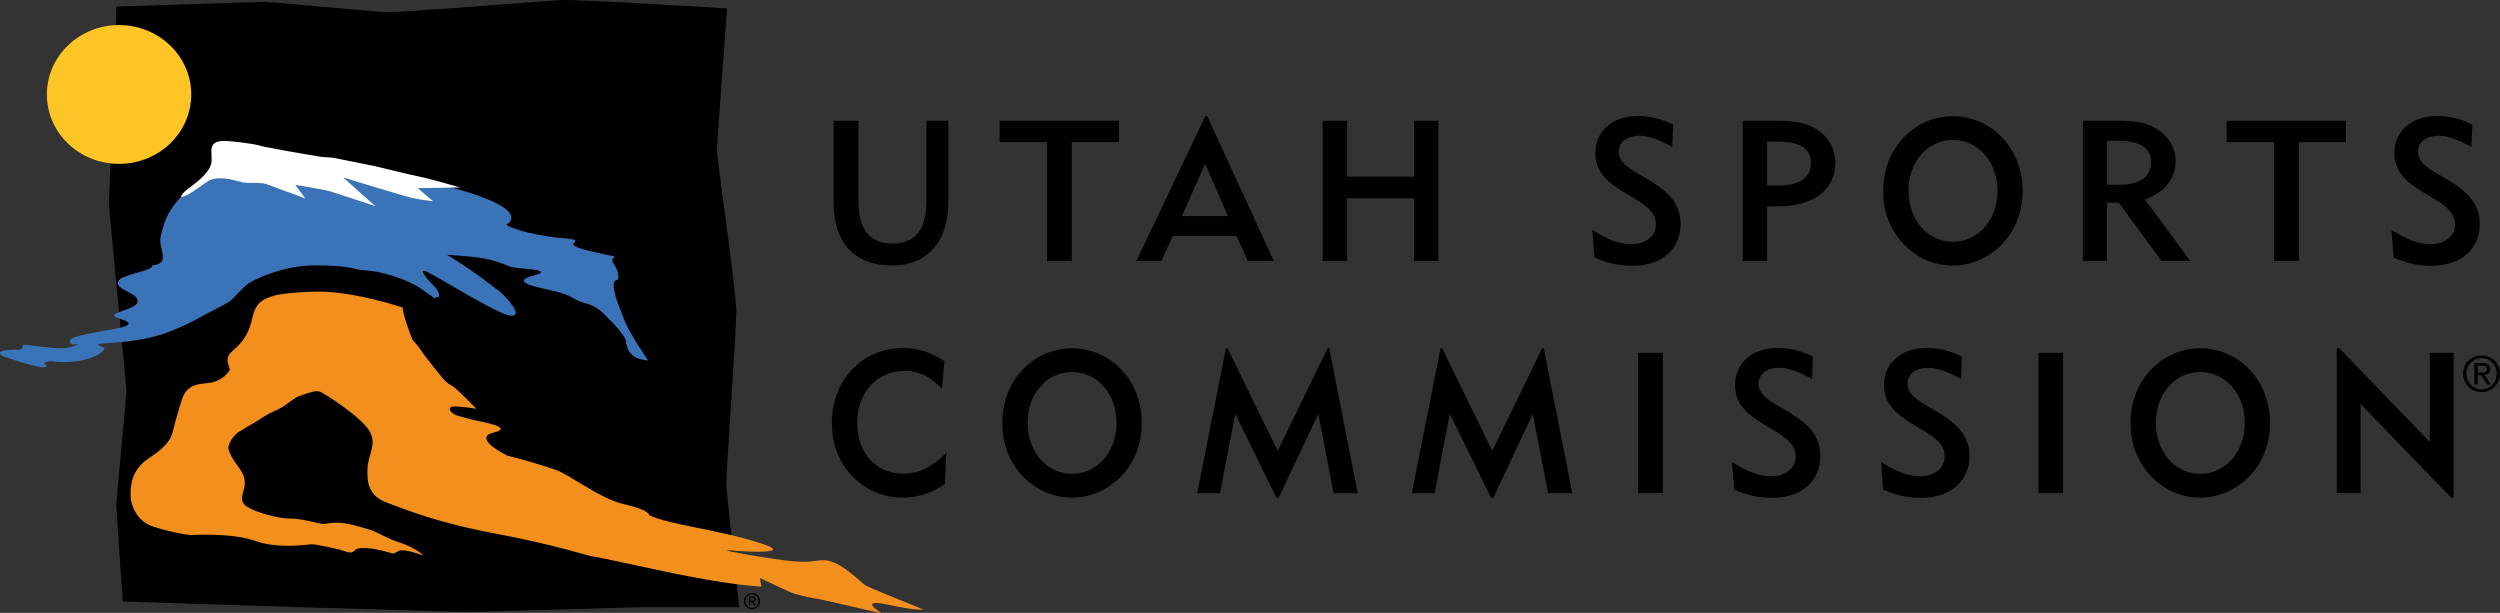 <?xml version="1.0" encoding="UTF-8"?>
<svg xmlns="http://www.w3.org/2000/svg" id="Layer_2" viewBox="0 0 755.32 185.17">
  <rect x="0" y="0" width="755.32" height="185.17" fill="#333333" stroke="none"/>
  <defs>
    <style>.cls-1{fill:#010101;}.cls-2{fill:#f3901d;}.cls-3{fill:#ffc425;}.cls-4{fill:#fff;}.cls-5{fill:#3b73b9;}</style>
  </defs>
  <g id="Layer_1-2">
    <path d="M35.14,1.98s42.5-1.4,44.73-1.4,31.87,2.8,36.07,3.08c4.19.28,48.37-3.36,53.4-3.64,5.03-.28,50.32,2.52,50.32,2.52,0,0-3.07,41.38-3.07,43.06s5.87,43.05,5.87,48.37-3.07,49.77-3.07,52,3.91,36.07,3.91,37.46h-28.8c-3.08,0-45.29,1.4-52.84,1.4s-28.52-.84-31.87-.84-71.01-2.24-72.69-2.24c0,0-1.96-27.96-1.96-29.08s3.08-33.55,3.08-34.67-5.31-54.8-5.31-56.48,2.24-55.64,2.24-59.55Z"></path>
    <path class="cls-5" d="M54.43,59.71c-1.26,1.4-3.91,4.61-4.89,8.11-.98,3.49-1.54,4.19-.7,7.55.84,3.35.42,4.33-2.94,4.89,0,0,.7.7-3.36,1.82-4.05,1.12-4.33,1.4-5.31,1.68-.98.28-2.8,1.96-.42,3.36,2.38,1.4,2.66,1.54,3.22,1.82.56.28,3.5,2.38-.56,4.05-4.05,1.68-7.41,2.1-2.8,3.49,4.61,1.4,1.12,2.38-3.07,3.08-4.19.7-9.86,1.85-10.94,2.24-1.08.39-1.63.98-1.63,1.24s0,1.36,2.68.94c0,0-1.84,1.2-5.56,1.2s-8.55-.84-9.65-.94c-1.1-.11-1.52-.05-1.63.1-.11.16.63,1.36-2.04,1.31-2.67-.05-3.88.37-4.51.52-.63.16-.31,1.1.63,1.47.94.37,6.6,2.25,8.6,2.68,1.99.42,3.09.68,3.46.68s1.84-.21.68-.89c-1.15-.68,1.05-.95,1.73-.95s5.03.79,10.12-.47c5.08-1.26,6.03-3.15,6.03-3.51s-3.35-1-1.26-1.31c2.1-.31,6.19-.42,7.45-.63,1.26-.21,7.76-.73,13.73-3.14,5.98-2.41,9.02-4.3,10.12-4.87,1.1-.58,6.76-3.46,7.76-4.14,1-.68,3.98-4.35,5.87-5.56,1.89-1.21,10.28-5.35,20.03-5.35s11.85,1.1,12.9,1.26c1.05.16,3.04.26,5.66.68,2.62.42,9.54,2.36,13.58,5.24,4.04,2.88,4.09,3.04,4.25,2.57.16-.47.68.21.94-.26.26-.47-.16-1.99-1.52-3.3-1.36-1.31-5.35-5.71-2.04-4.25,3.3,1.47,21.76,13.26,25.53,13.26s-2.15-6.24-3.72-7.39c-1.57-1.15-7.71-6.18-15.78-11.01,0,0,9.44.53,12.74,1.42,3.3.89,5.08,1.62,5.82,1.99.73.37,3.3.68,5.14.79,1.83.1,7.29.74,3.2,1.84-4.09,1.1-4.66,1.78-2.51,2.83,2.15,1.05,7.5,1.68,11.06,2.99,3.56,1.31,2.73,1.78,6.71,2.88,3.98,1.1,5.45,3.51,7.02,4.93,1.57,1.41,4.25,4.66,4.72,5.92.47,1.26.05,5.87,6.87,6.34,0,0-5.56-8.07-6.92-11.53-1.36-3.46-3.56-8.54-3.51-11.22.05-2.67,1.99-.31,1.31-3.56-.68-3.25-2.94-3.57-.89-5.08,0,0-8.75-1.84-10.17-2.36-1.41-.53-3.15-1.05-2.15-1.84,1-.79-.31-1.15-2.88-1.31-2.57-.16-13.05-1.41-17.67-4.09,0,0,8.86-4.35-15.94-11.11-24.8-6.76-42.3-6.03-42.3-6.03l-20.69-.98-8.39,1.82-3.91,2.1-2.8,2.52-4.47,3.5Z"></path>
    <path class="cls-3" d="M57.78,28.54c0,11.58-9.76,20.97-21.81,20.97s-21.81-9.39-21.81-20.97S23.93,7.57,35.97,7.57s21.81,9.39,21.81,20.97Z"></path>
    <path class="cls-2" d="M96.15,88.09c-2.94,0-10.69.42-13.42,1.26-2.73.84-5.45,1.68-6.5,6.71-1.05,5.03-3.15,7.55-6.08,10.07-2.94,2.52-.21,5.03-.84,5.87-.63.84-1.75,2.38-4.54,3.35-2.8.98-7.97-.42-9.79,5.31-1.82,5.73-2.38,8.25-2.8,9.79-.42,1.54-1.12,4.05-6.99,7.83-5.87,3.77-5.73,9.09-5.73,11.46s1.54,7.69,6.85,9.37c5.31,1.68,10.07,2.52,11.46,2.52s12.3-.7,19.43,1.82c7.13,2.52,16.08.98,17.05.98s8.11,1.4,9.93,2.1c1.82.7,2.34.42,3.18-.42.84-.84,4.61-.53,6.5-.11,1.89.42,3.88.94,4.51,1.15.63.21.94-.1,2.2-.73,1.26-.63,5.45.73,6.82,1.25,1.36.53-1.89-2.2-6.4-3.67-4.51-1.47-6.92-3.25-9.33-3.98-2.41-.74-6.81-2.1-9.75-2.1s-3.25.42-4.19.42-6.19-1.67-10.07-1.67-10.59-1.99-13-3.57c-2.41-1.57-1.36-3.56-.94-5.35.42-1.78.52-3.77-1.47-6.4-1.99-2.62-3.25-5.03-3.25-6.18s1.57-3.77,3.35-4.82c1.78-1.05,4.72-2.73,7.13-4.3,2.41-1.57,5.03-2.52,5.98-3.14.94-.63,3.77-2.83,4.93-3.25,1.15-.42,3.04-1.05,3.56-1.15.52-.11,1.89-.73,3.35.11,1.47.84,10.07,6.19,13.63,10.59,3.56,4.4.31,7.86.11,12.27-.21,4.4.42,8.39,5.87,10.38,5.45,1.99,14.78,5.98,32.71,9.33,17.93,3.36,27.89,6.71,29.04,6.82,1.15.1,15.52,3.25,17.61,3.67,2.1.42,20.65,4.72,33.76,5.56l-.42-2.62s7.65,3.67,9.44,4.4c1.78.74,6.71,1.78,7.86,1.89,1.15.1,16.25,3.77,19.4,4.3,0,0-7.44-4.51,1.99-2.52,9.44,1.99,10.69,1.46,10.69,1.46,0,0-16.67-6.71-17.61-7.34-.95-.63-7.65-7.55-12.27-7.55s-3.56,1.37-16.04-.52c-12.48-1.88-13.53-2.52-13.53-2.52,0,0,23.17,1.99,9.96-2.2-13.21-4.19-27.36-5.45-33.34-8.39,0,0,.1-1.57-7.44-3.25-7.55-1.68-16.36-8.91-20.97-10.49-4.61-1.57-11.53-3.57-14.36-4.19,0,0-11.11-5.35-4.19-7.02,6.92-1.68-5.56-3.56-6.5-3.88-.94-.31-3.88-.94-5.14-1.47-1.26-.52-3.25-2.73.42-2.52,3.67.21,5.98.73,5.98.73,0,0-5.87-6.08-7.13-6.82-1.26-.73-1.89-1.26-2.2-1.47-.32-.21-6.4-7.76-7.45-9.44-1.05-1.68-2.2-2.62-2.51-3.15-.32-.52-2.73-6.92-3.04-9.75,0,0-14.26-4.82-25.48-4.82Z"></path>
    <path class="cls-4" d="M63.86,45.52c0,.98.21,3.01-.07,3.98-.28.98-.77,2.24-3.29,4.61-1.5,1.41-4.15,3.09-5.24,4.33-1.26,1.43-.26,1.28,1.36.44,1.63-.84,6.33-4.3,6.61-4.4,1.68-.65,2.82-.69,4.44-.58,2.1.14,4.7,1.01,5.68,1.22.98.21,4.98.11,6.1.25,1.12.14,5.03,1.82,6.57,2.31,1.54.49,6.22,2.31,6.22,2.31l-3-4.12s7.97,1.26,10.06,1.82c2.1.56,14.12,4.61,14.12,4.61l-9.72-8.67s18.8,5.73,20.62,6.15c1.82.42,6.57,1.05,6.57,1.05l-4.68-3.98,12.79-.21s-8.81-2.58-12.3-3.28c-3.5-.7-12.09-2.87-13.42-3.15-1.33-.28-11.32-2.31-12.58-2.52-1.26-.21-2.8-.14-3.91-.35-1.12-.21-7.9-1.26-11.74-2.03-3.06-.61-5.59-.98-6.85-1.4-1.26-.42-8.46-1.33-10.27-1.33s-4.05.21-4.05,2.94Z"></path>
    <path d="M227.21,179.2c1.32,0,2.43,1.04,2.43,2.41s-1.11,2.43-2.43,2.43-2.44-1.04-2.44-2.43,1.11-2.41,2.44-2.41ZM227.21,183.68c1.12,0,1.98-.9,1.98-2.08s-.87-2.05-1.98-2.05-2,.9-2,2.05.87,2.08,2,2.08ZM226.26,180.2h1.09c.67,0,.99.26.99.81,0,.51-.32.72-.74.77l.81,1.25h-.47l-.77-1.21h-.46v1.21h-.44v-2.83ZM226.71,181.46h.46c.39,0,.74-.02.74-.46,0-.38-.32-.43-.62-.43h-.58v.9Z"></path>
    <path class="cls-1" d="M259.39,61.2c0,8.2,3.54,12.39,10.3,12.39s10.18-4.24,10.18-12.56v-24.55h6.65v24.66c0,12.39-6.89,19.09-17,19.09-11.08,0-17.65-6.59-17.65-18.98v-24.78h7.53v24.72Z"></path>
    <path class="cls-1" d="M323.82,78.87h-7.48v-35.93h-14.32v-6.46h36.04v6.46h-14.24v35.93Z"></path>
    <path class="cls-1" d="M343.31,78.87l20.83-43.76h.6l20.12,43.76h-7.85l-3.41-7.55h-19.26l-3.48,7.55h-7.54ZM370.98,65.27l-6.89-15.8-7,15.8h13.89Z"></path>
    <path class="cls-1" d="M399.64,36.48h7.37v16.88h20.23v-16.88h7.32v42.38h-7.32v-18.98h-20.23v18.98h-7.37v-42.38Z"></path>
    <path class="cls-1" d="M492.81,73.78c4.6,0,7.49-2.57,7.49-5.93,0-3.17-2-5.2-6.23-7.72l-3.17-1.91c-5.89-3.47-8.92-6.77-8.92-11.98,0-6.53,5.09-11.2,12.86-11.2,3.71,0,7.12.84,10.66,2.57l-.25,6.77c-3.95-2.16-7.17-3.36-9.86-3.36-4.03,0-6.29,1.99-6.29,4.86,0,2.63,1.91,4.3,5.8,6.59l3.06,1.79c6.46,3.83,9.8,7.54,9.8,13.42,0,7.36-5.49,12.63-14.6,12.63-4,0-7.89-.84-11.43-2.53l-.66-8.32c4.37,2.82,8.14,4.32,11.75,4.32Z"></path>
    <path class="cls-1" d="M526.51,36.48h9.83c5.43,0,9.63.47,13.21,3.06,3.17,2.27,4.97,5.8,4.97,9.46,0,8.13-6.23,13.35-17.46,13.35h-3.17v16.52h-7.37v-42.38ZM537.23,56.06c6.57,0,9.89-2.46,9.89-6.77,0-4.66-3.54-6.52-10.54-6.52h-2.69v13.29h3.35Z"></path>
    <path class="cls-1" d="M573.32,43.73c4-5.51,10.17-8.62,16.69-8.62,5.57,0,10.97,2.27,14.92,6.46,4,4.25,6.17,9.82,6.17,16.1s-2.17,11.85-6.17,16.05c-4,4.19-9.34,6.52-14.92,6.52s-10.83-2.27-14.83-6.46c-4.06-4.26-6.23-9.76-6.23-16.1,0-5.27,1.51-10,4.37-13.95ZM590.01,73.06c7.49,0,13.49-6.47,13.49-15.39s-5.94-15.39-13.49-15.39-13.4,6.47-13.4,15.39,5.94,15.39,13.4,15.39Z"></path>
    <path class="cls-1" d="M629.31,36.48h9.8c5.4,0,9.57.36,13.23,2.93,3.17,2.21,4.97,5.57,4.97,9.04,0,5.56-3.29,9.76-9.29,11.79l13.72,18.62h-8.69l-12.86-17.6h-3.6v17.6h-7.29v-42.38ZM640.03,55.82c6.57,0,9.86-2.46,9.86-6.76,0-4.67-3.52-6.53-10.52-6.53h-2.77v13.29h3.43Z"></path>
    <path class="cls-1" d="M694.56,78.87h-7.49v-35.93h-14.32v-6.46h36.04v6.46h-14.23v35.93Z"></path>
    <path class="cls-1" d="M734.26,73.78c4.6,0,7.46-2.57,7.46-5.93,0-3.17-1.97-5.2-6.2-7.72l-3.17-1.91c-5.89-3.47-8.94-6.77-8.94-11.98,0-6.53,5.11-11.2,12.89-11.2,3.71,0,7.12.84,10.66,2.57l-.26,6.77c-3.95-2.16-7.17-3.36-9.86-3.36-4.03,0-6.29,1.99-6.29,4.86,0,2.63,1.91,4.3,5.8,6.59l3.06,1.79c6.46,3.83,9.8,7.54,9.8,13.42,0,7.36-5.49,12.63-14.6,12.63-4,0-7.89-.84-11.43-2.53l-.66-8.32c4.37,2.82,8.14,4.32,11.75,4.32Z"></path>
    <path d="M272.7,150.35c-4.86,0-9.46-1.62-13.17-4.61-5.22-4.18-8.2-10.53-8.2-17.96,0-13.05,9.27-22.63,21.55-22.63,4.49,0,8.56,1.33,12.46,4.02l-.78,8.26c-3.36-3.59-7-5.39-11.19-5.39-8.26,0-14.37,6.34-14.37,15.69s5.81,15.39,13.95,15.39c4.73,0,8.8-2.1,12.93-6.29l-.42,9.39c-3.77,2.69-8.14,4.14-12.75,4.14Z"></path>
    <path d="M307.18,113.84c4.01-5.5,10.17-8.62,16.71-8.62,5.57,0,10.95,2.27,14.9,6.46,4.02,4.26,6.17,9.82,6.17,16.1s-2.15,11.86-6.17,16.04c-4.01,4.19-9.33,6.53-14.9,6.53s-10.84-2.28-14.86-6.46c-4.06-4.25-6.22-9.77-6.22-16.11,0-5.27,1.5-10,4.37-13.95ZM323.88,143.17c7.48,0,13.46-6.47,13.46-15.39s-5.92-15.39-13.46-15.39-13.41,6.47-13.41,15.39,5.93,15.39,13.41,15.39Z"></path>
    <path d="M370.39,105.22h.48l15.15,31.01,15.09-31.01h.49l8.6,43.76h-7.29l-4.6-23.96-12,25.39h-.66l-12.44-25.39-4.62,23.96h-6.87l8.67-43.76Z"></path>
    <path d="M435.23,105.22h.49l15.15,31.01,15.06-31.01h.48l8.63,43.76h-7.32l-4.6-23.96-11.97,25.39h-.66l-12.46-25.39-4.6,23.96h-6.89l8.69-43.76Z"></path>
    <path d="M494.91,106.59h7.49v42.39h-7.49v-42.39Z"></path>
    <path d="M535.03,143.89c4.6,0,7.49-2.58,7.49-5.94,0-3.17-2-5.2-6.23-7.72l-3.17-1.91c-5.89-3.47-8.92-6.77-8.92-11.98,0-6.53,5.09-11.2,12.86-11.2,3.71,0,7.12.84,10.66,2.58l-.25,6.76c-3.95-2.16-7.17-3.36-9.86-3.36-4.03,0-6.29,1.99-6.29,4.86,0,2.63,1.91,4.3,5.8,6.59l3.06,1.79c6.46,3.83,9.8,7.54,9.8,13.42,0,7.36-5.49,12.63-14.6,12.63-4,0-7.89-.85-11.43-2.52l-.66-8.33c4.37,2.81,8.15,4.32,11.75,4.32Z"></path>
    <path d="M580.05,143.89c4.6,0,7.49-2.58,7.49-5.94,0-3.17-1.97-5.2-6.23-7.72l-3.17-1.91c-5.86-3.47-8.92-6.77-8.92-11.98,0-6.53,5.09-11.2,12.86-11.2,3.72,0,7.12.84,10.66,2.58l-.23,6.76c-3.97-2.16-7.2-3.36-9.89-3.36-4,0-6.29,1.99-6.29,4.86,0,2.63,1.91,4.3,5.8,6.59l3.06,1.79c6.46,3.83,9.83,7.54,9.83,13.42,0,7.36-5.52,12.63-14.6,12.63-4.03,0-7.91-.85-11.46-2.52l-.66-8.33c4.37,2.81,8.14,4.32,11.75,4.32Z"></path>
    <path d="M615.86,106.59h7.46v42.39h-7.46v-42.39Z"></path>
    <path d="M648.07,113.84c4-5.5,10.17-8.62,16.69-8.62,5.57,0,10.95,2.27,14.89,6.46,4.03,4.26,6.17,9.82,6.17,16.1s-2.14,11.86-6.17,16.04c-4,4.19-9.32,6.53-14.89,6.53s-10.83-2.28-14.86-6.46c-4.06-4.25-6.2-9.77-6.2-16.11,0-5.27,1.49-10,4.37-13.95ZM664.76,143.17c7.49,0,13.46-6.47,13.46-15.39s-5.92-15.39-13.46-15.39-13.4,6.47-13.4,15.39,5.92,15.39,13.4,15.39Z"></path>
    <path d="M706,105.22h.77l27.32,28.31v-26.94h7.23v43.76h-.77l-27.35-28.31v26.94h-7.2v-43.76Z"></path>
    <path class="cls-1" d="M749.75,107.38c3.04,0,5.57,2.38,5.57,5.5s-2.53,5.58-5.57,5.58-5.58-2.38-5.58-5.58,2.56-5.5,5.58-5.5ZM749.75,117.64c2.57,0,4.57-2.03,4.57-4.76s-2-4.69-4.57-4.69-4.56,2.03-4.56,4.69,1.98,4.76,4.56,4.76ZM747.61,109.68h2.51c1.54,0,2.25.6,2.25,1.84,0,1.17-.75,1.66-1.7,1.77l1.85,2.87h-1.09l-1.76-2.79h-1.08v2.79h-1v-6.48ZM748.6,112.55h1.05c.91,0,1.72-.05,1.72-1.07,0-.87-.75-.99-1.42-.99h-1.35v2.06Z"></path>
  </g>
</svg>
